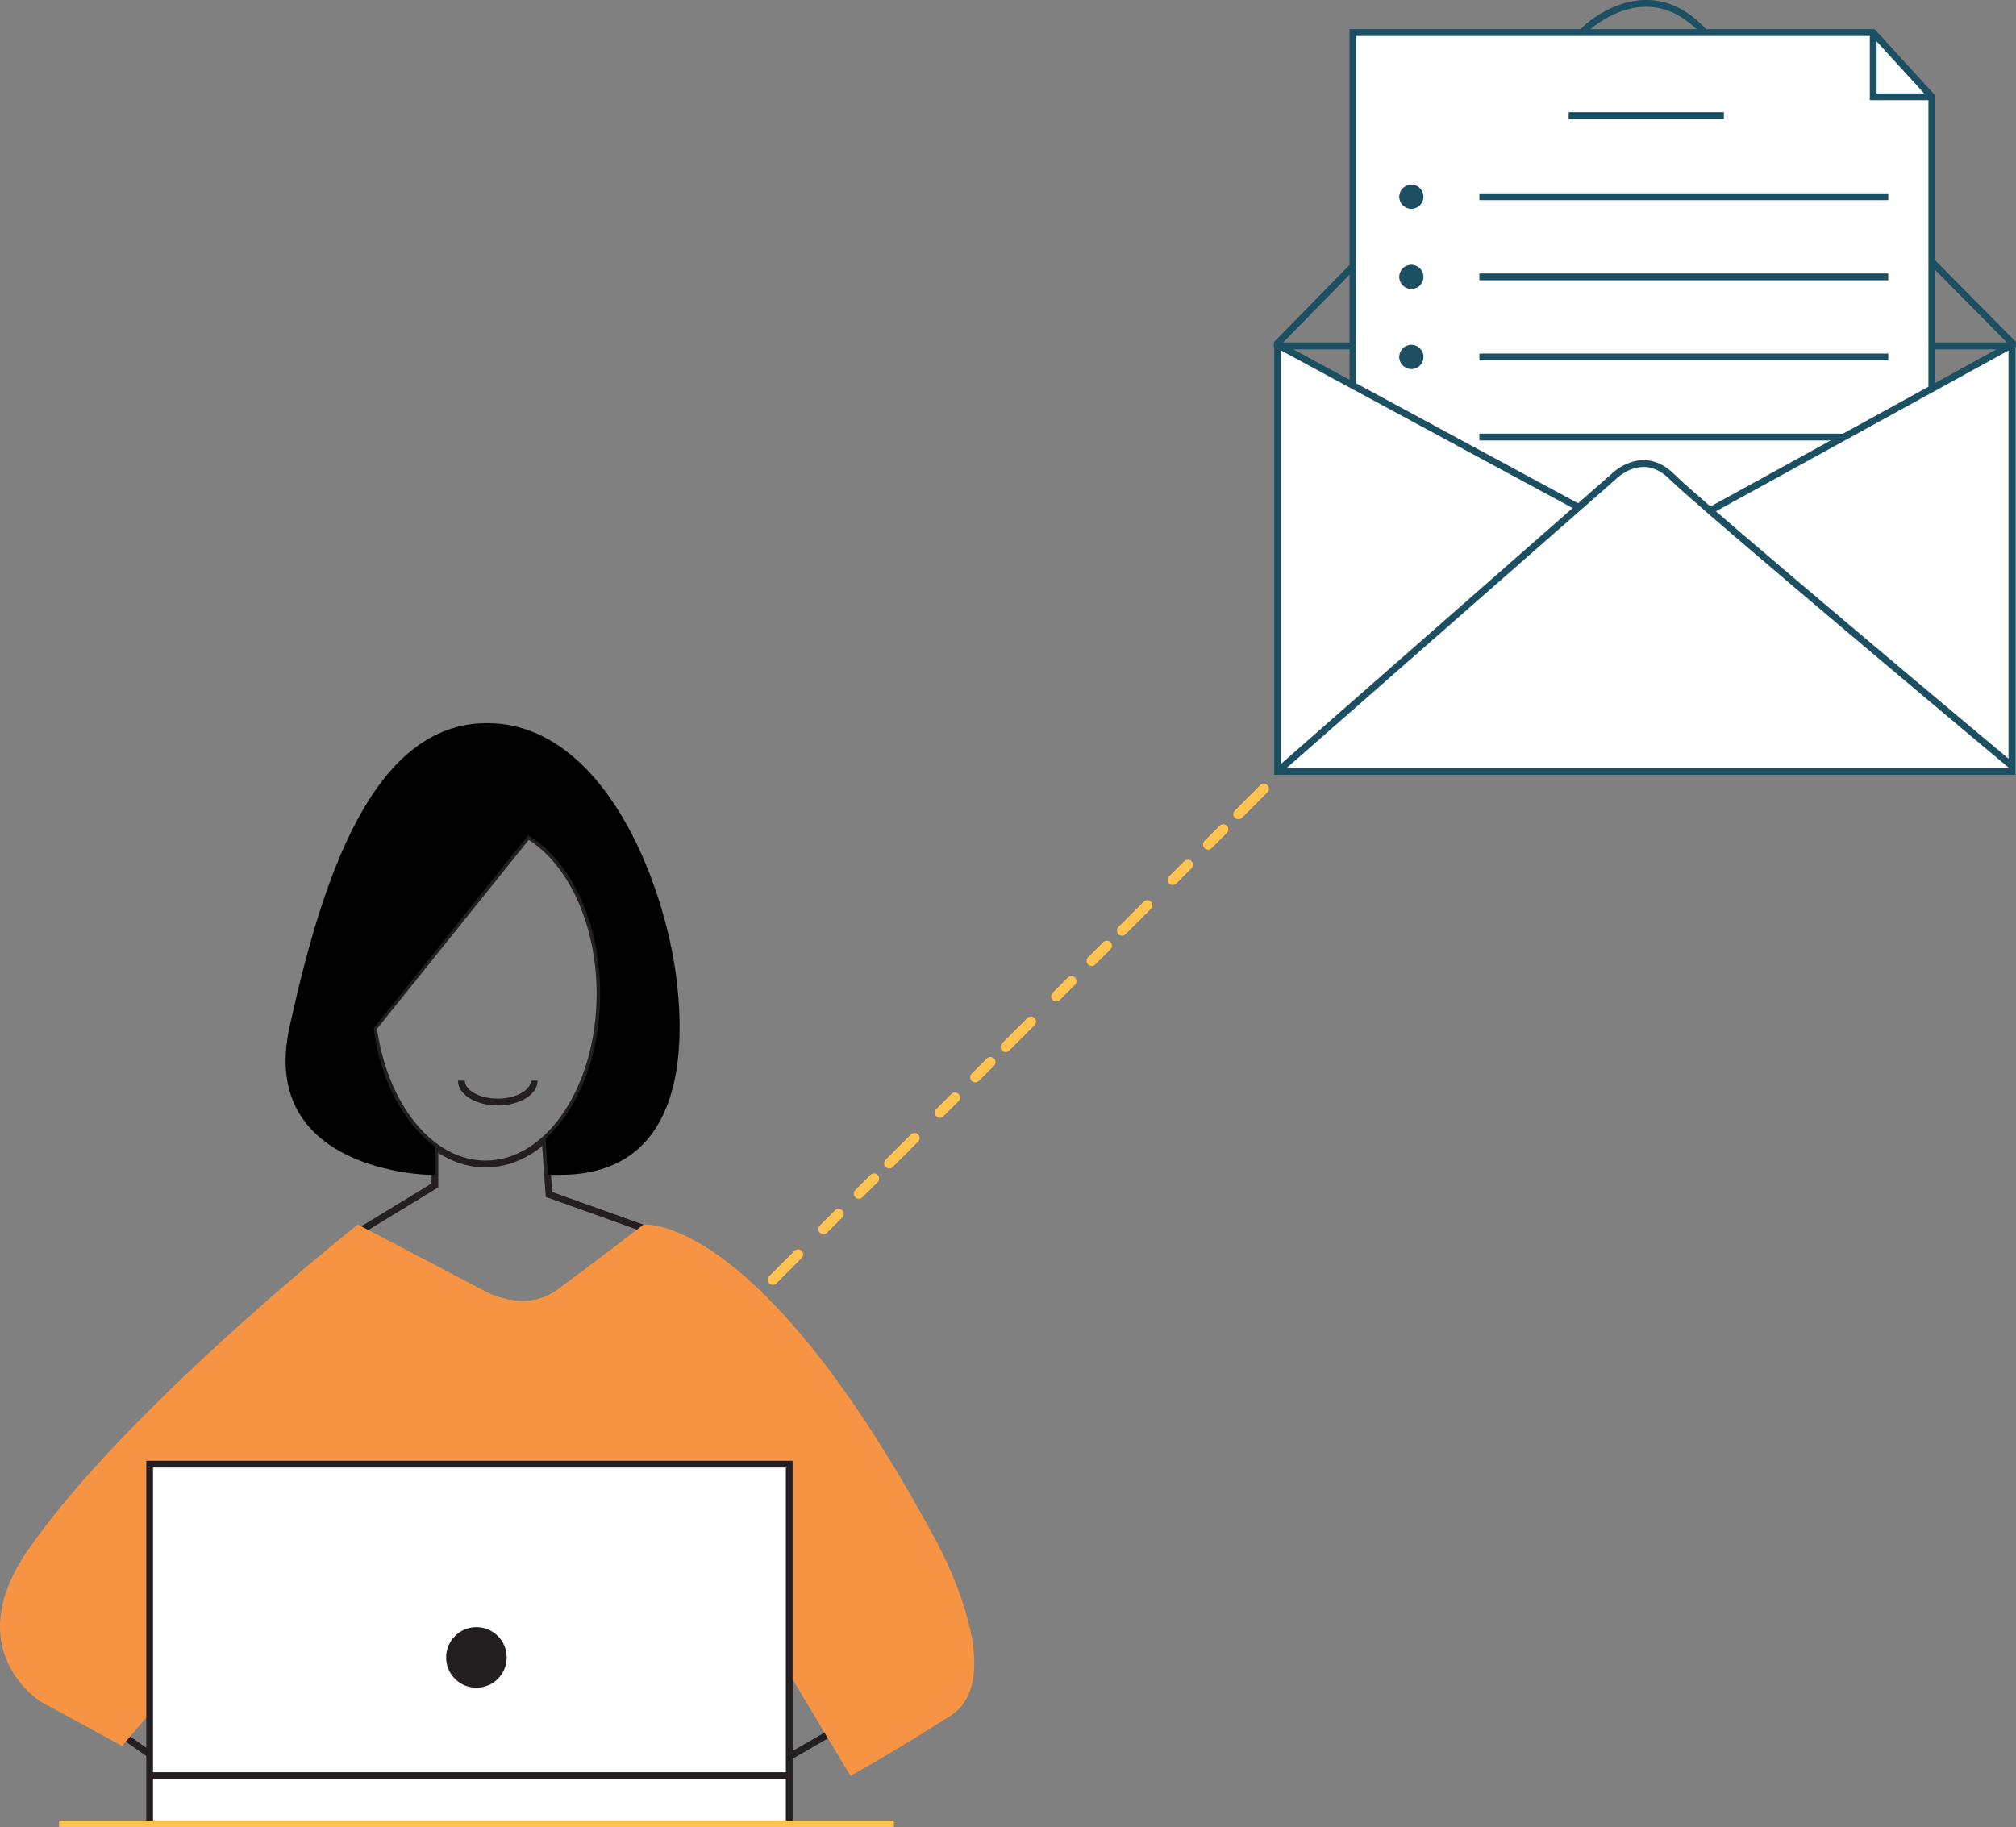 <svg xmlns="http://www.w3.org/2000/svg" viewBox="0 0 296.08 268.42"><rect x="0" y="0" width="296.08" height="268.42" fill="#808080" stroke="none"/><defs><style>.cls-1,.cls-11,.cls-13,.cls-2,.cls-3,.cls-5,.cls-7,.cls-9{fill:none;}.cls-1,.cls-2,.cls-3,.cls-7{stroke:#fec351;}.cls-1,.cls-2,.cls-3{stroke-linecap:round;stroke-width:1.5px;}.cls-1,.cls-10,.cls-11,.cls-2,.cls-3,.cls-4,.cls-5,.cls-7{stroke-miterlimit:10;}.cls-2{stroke-dasharray:5.26 5.26 3.15 4.21;}.cls-3{stroke-dasharray:3.15 3.15 5.26 5.26 3.15 4.21;}.cls-10,.cls-12,.cls-4{fill:#fff;}.cls-4,.cls-5{stroke:#231f20;}.cls-4{stroke-width:0.99px;}.cls-6{fill:#f79443;}.cls-8{fill:#231f20;}.cls-10,.cls-11,.cls-12,.cls-13,.cls-9{stroke:#1b4f61;}.cls-9{stroke-miterlimit:1;stroke-width:1px;}.cls-12,.cls-13{stroke-miterlimit:2;}.cls-14{fill:#1b4f61;}</style></defs><title>Asset 2</title><g id="Layer_2" data-name="Layer 2"><g id="Layer_1-2" data-name="Layer 1"><line class="cls-1" x1="93.11" y1="208.36" x2="94.17" y2="207.3"/><line class="cls-2" x1="96.4" y1="205.07" x2="107.55" y2="193.92"/><line class="cls-3" x1="109.04" y1="192.44" x2="227.24" y2="74.24"/><line class="cls-1" x1="228.72" y1="72.75" x2="229.79" y2="71.69"/><line class="cls-4" x1="16.31" y1="253.72" x2="24.15" y2="259.19"/><line class="cls-4" x1="123.42" y1="253.72" x2="111.14" y2="260.82"/><polyline class="cls-5" points="52.78 180.89 63.87 174.13 63.87 168.42"/><polyline class="cls-5" points="80.07 167.58 80.63 175.46 95.5 180.78"/><path class="cls-5" d="M77.54,122.71c6.2,3.69,10.58,12.71,10.58,23.27,0,13.83-7.52,25-16.81,25-8.12,0-14.89-8.57-16.47-20Z"/><path class="cls-6" d="M24.37,248.91l-6.44,7.55L6.06,250s-12.28-7.45-1.88-22.41c14.64-21.08,48.37-47.72,48.37-47.72l18.65,9.77S77,193,81.85,189.44s12.65-9.55,12.65-9.55,16.86-2,42.83,46.16c0,0,11.32,20.2,2.22,26s-14.65,8.8-14.65,8.8l-9-15Z"/><path d="M63.87,172.57v-4.15c-4.57-3.37-8-9.73-9-17.37l22.7-28.34c6.2,3.69,10.58,12.71,10.58,23.27,0,9-3.19,16.85-8,21.26l.3,5.33h1.83c15.76,0,18.86-14,17.09-28.63s-10.87-37.72-27.84-37.72-24.31,23.3-29,44.6S63,172.57,63,172.57Z"/><path class="cls-5" d="M78.45,158.74c0,1.73-2.4,3.14-5.35,3.14s-5.34-1.41-5.34-3.14"/><polyline class="cls-4" points="21.98 267.92 21.98 215.07 115.91 215.07 115.91 267.92"/><line class="cls-4" x1="115.91" y1="260.82" x2="21.98" y2="260.82"/><line class="cls-7" x1="131.28" y1="267.92" x2="8.67" y2="267.92"/><circle class="cls-8" cx="69.97" cy="243.46" r="4.45"/><path class="cls-9" d="M187.49,50.56,233.08,4.05s8.55-8,16.54,0,46.05,46.48,46.05,46.48l-.19.28H187.64Z"/><polygon class="cls-10" points="283.72 14.22 283.72 89.81 198.7 89.81 198.7 4.79 275.11 4.79 283.72 14.22"/><polyline class="cls-11" points="275.11 4.79 275.11 14.22 283.72 14.22"/><polyline class="cls-12" points="231.83 74.53 187.49 50.56 187.64 50.81 187.64 113.31 295.48 113.31 295.48 50.81 295.67 50.53 251.14 75.01"/><path class="cls-13" d="M187.64,113.31l49.3-43.26s4.23-4.41,8.64,0,49.9,42.46,49.9,42.46"/><line class="cls-11" x1="230.38" y1="16.98" x2="253.18" y2="16.98"/><line class="cls-10" x1="217.27" y1="28.9" x2="277.32" y2="28.9"/><circle class="cls-14" cx="207.28" cy="28.9" r="1.78"/><line class="cls-10" x1="217.27" y1="40.67" x2="277.32" y2="40.67"/><circle class="cls-14" cx="207.28" cy="40.67" r="1.78"/><line class="cls-10" x1="217.27" y1="52.43" x2="277.32" y2="52.43"/><circle class="cls-14" cx="207.28" cy="52.43" r="1.78"/><line class="cls-10" x1="217.27" y1="64.2" x2="270.82" y2="64.2"/></g></g></svg>